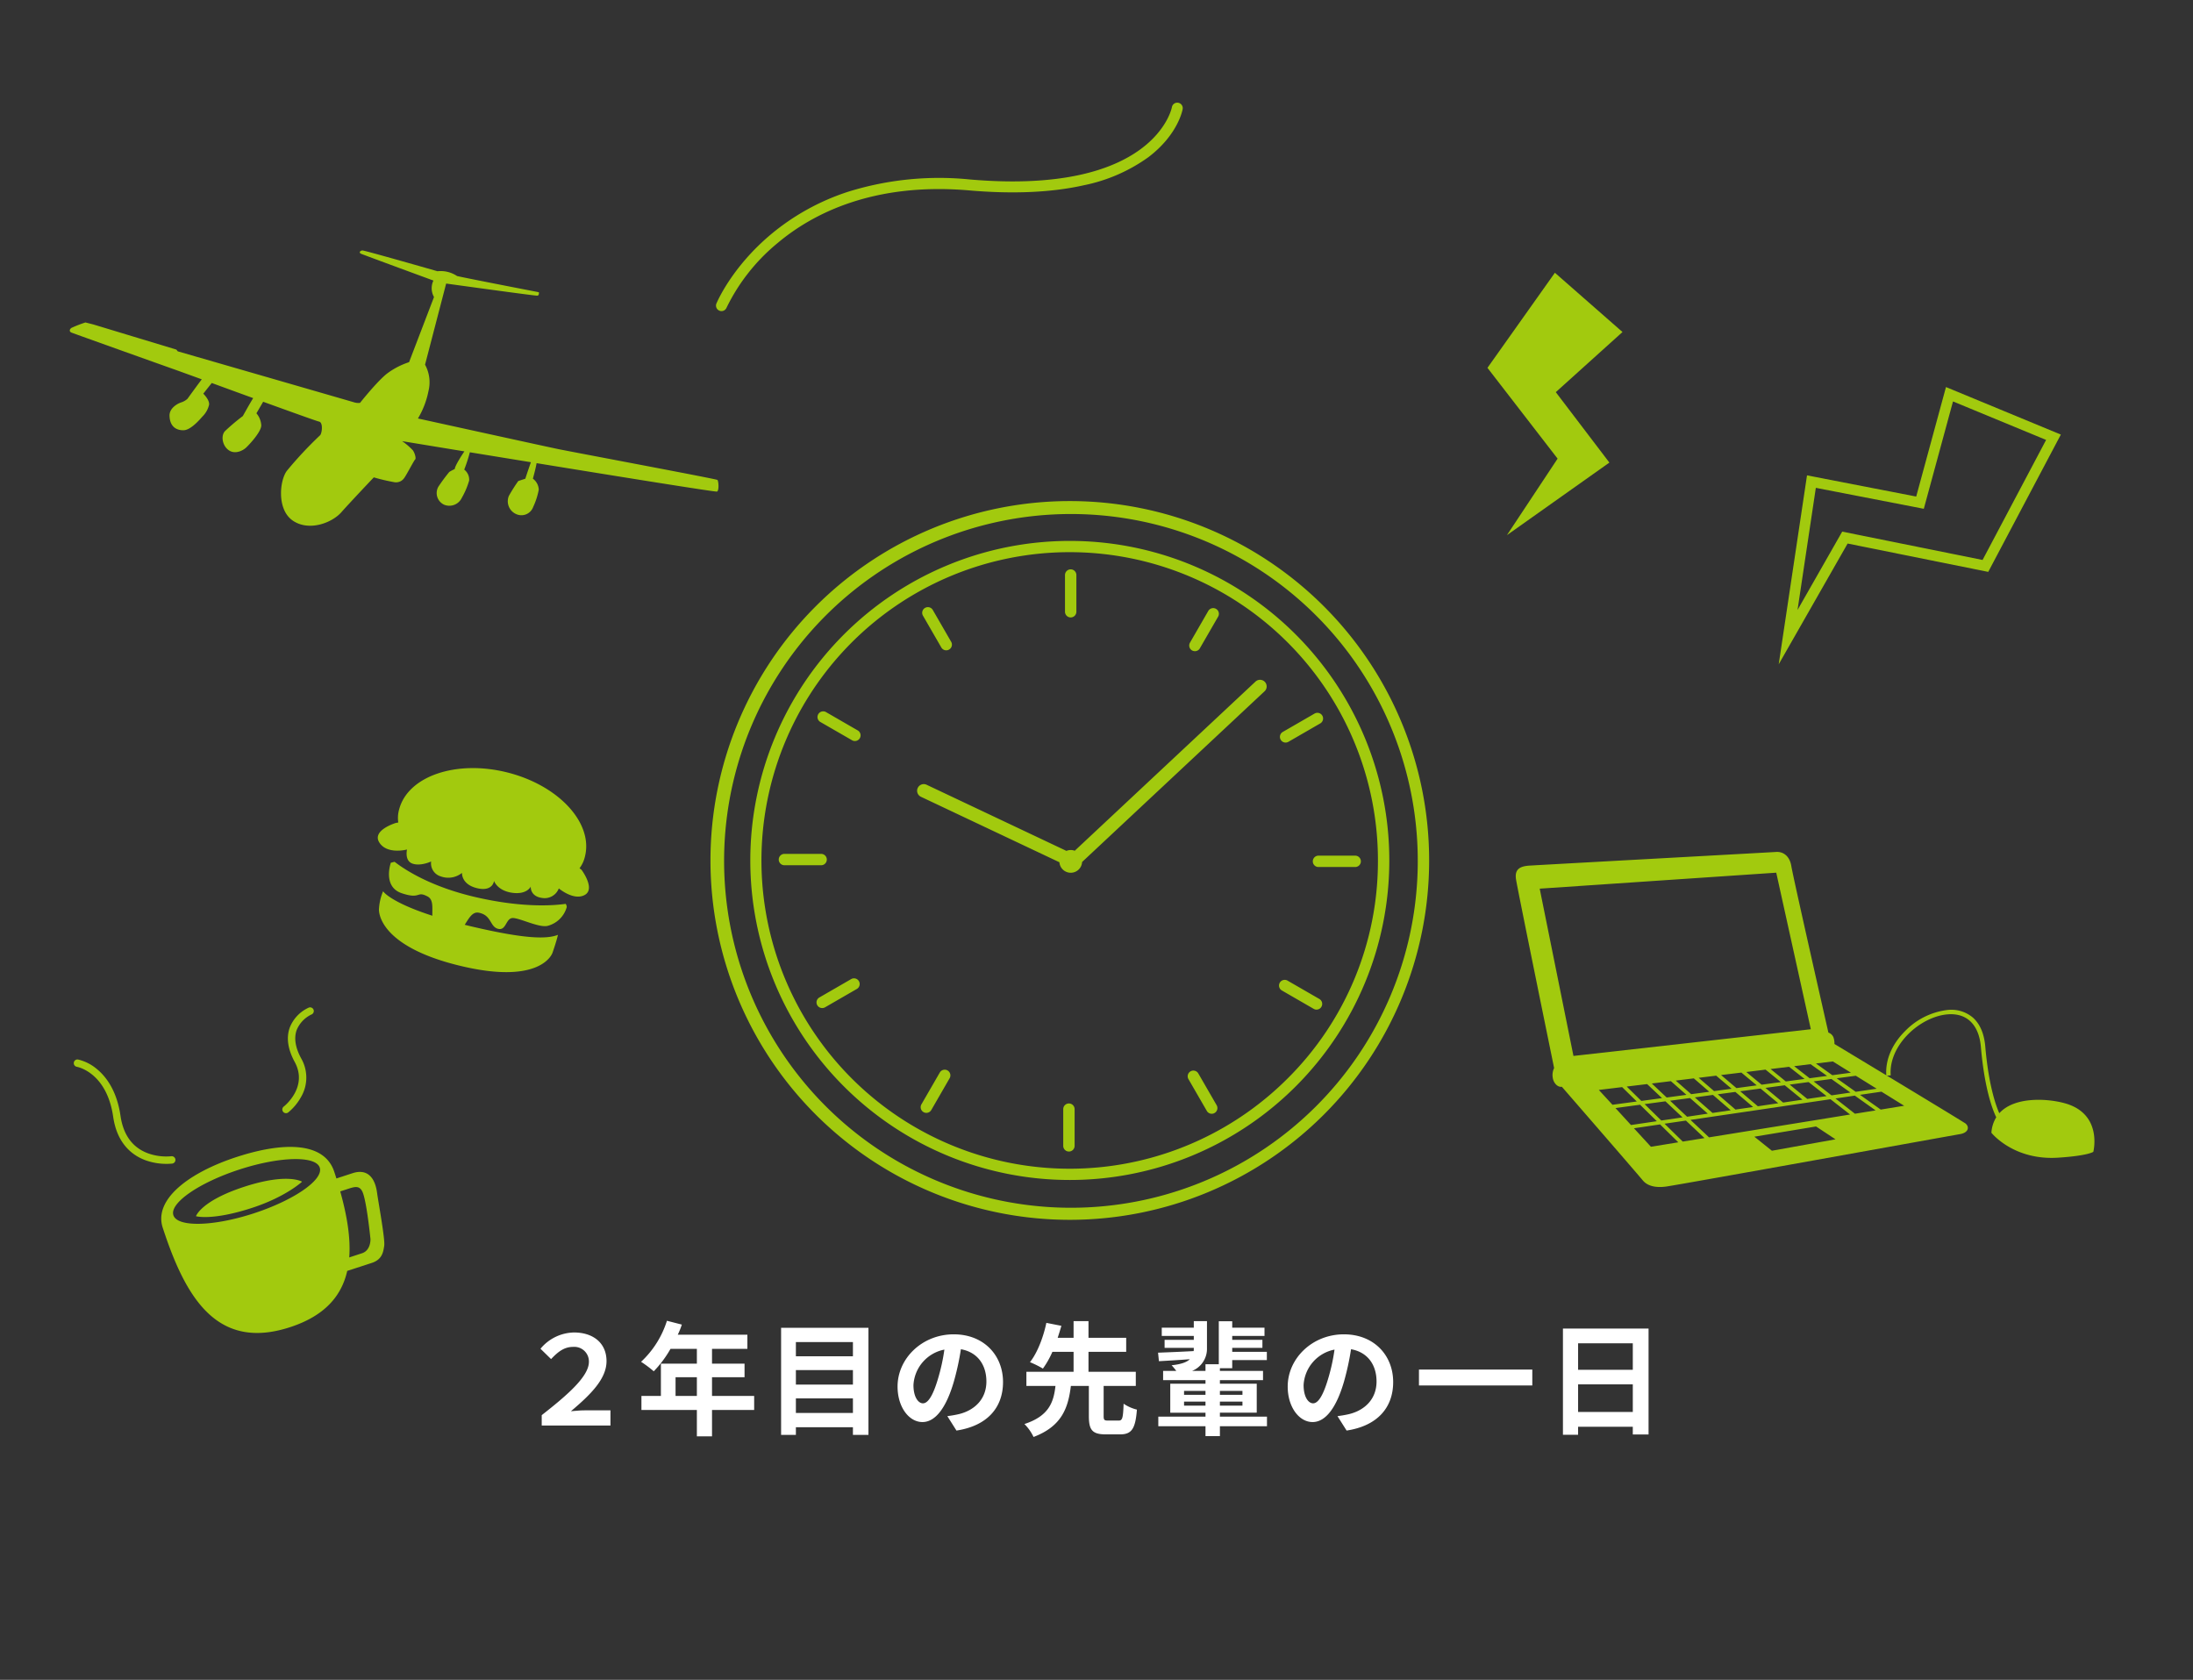 <svg id="dairy_schedule_btn.svg" xmlns="http://www.w3.org/2000/svg" width="534" height="409" viewBox="0 0 534 409">
  <rect x="0" y="0" width="534" height="409" fill="#333333" stroke="none"/>
  <defs>
    <style>
      .cls-1 {
        fill:  transparent;
      }

      .cls-2 {
        fill: #fff;
      }

      .cls-2, .cls-3 {
        fill-rule: evenodd;
      }

      .cls-3 {
        fill: #a2ca0e;
      }
    </style>
  </defs>
  <rect id="長方形_9_のコピー" data-name="長方形 9 のコピー" class="cls-1" width="534" height="409" rx="35" ry="35"/>
  <path id="_年目の先輩の一日" data-name="２年目の先輩の一日" class="cls-2" d="M2296.91,3772.08h16.74v-3.69h-6.33c-1.08,0-2.1.12-3.3,0.21,4.77-4.02,8.67-7.86,8.67-12.18,0-4.5-3.33-6.99-7.92-6.99a10.837,10.837,0,0,0-8.16,3.96l2.58,2.52c1.8-1.92,3.3-2.97,5.37-2.97a3.554,3.554,0,0,1,3.84,3.63c0,3.54-5.13,8.01-11.49,12.99v2.52Zm32.59-7.2v-4.56h5.19v4.56h-5.19Zm19.14,0h-10.26v-4.56h7.92v-3.3h-7.92v-3.6h8.61v-3.45h-16.95a19.153,19.153,0,0,0,.99-2.46l-3.63-.93a23.135,23.135,0,0,1-6.3,9.99,27.61,27.61,0,0,1,3.09,2.31,26.961,26.961,0,0,0,4.08-5.46h6.42v3.6h-8.76v7.86h-4.74v3.42h13.5v6.42h3.69v-6.42h10.26v-3.42Zm10.16,4.14v-3.54h13.89v3.54H2358.8Zm13.89-10.44v3.54H2358.8v-3.54h13.89Zm0-6.81v3.45H2358.8v-3.45h13.89Zm-17.49-3.48v26.07h3.6v-1.86h13.89v1.86h3.78v-26.07H2355.2Zm34.54,18.39c-1.11,0-2.31-1.47-2.31-4.47a9.315,9.315,0,0,1,7.53-8.61,47.687,47.687,0,0,1-1.59,7.2C2392.17,3764.82,2390.97,3766.68,2389.74,3766.68Zm8.16,6.63c7.5-1.14,11.34-5.58,11.34-11.82,0-6.48-4.65-11.61-12-11.61-7.71,0-13.68,5.88-13.68,12.72,0,5.01,2.79,8.64,6.06,8.64,3.24,0,5.82-3.66,7.59-9.66a64.564,64.564,0,0,0,1.77-8.07c3.99,0.69,6.21,3.75,6.21,7.86,0,4.32-2.94,7.05-6.75,7.95-0.78.18-1.62,0.33-2.76,0.48Zm36.92-2.43c-0.93,0-1.08-.15-1.08-1.14v-7.29h7.83V3759h-11.52v-4.86h9.18v-3.42h-9.18v-4.05h-3.63v4.05h-3.87c0.33-1.02.63-1.98,0.9-2.91l-3.66-.72c-0.63,3.06-2.04,7.11-3.99,9.57a23.617,23.617,0,0,1,3.15,1.56,21.73,21.73,0,0,0,2.31-4.08h5.16V3759h-11.49v3.45h7.08c-0.45,3.96-1.59,7.32-7.56,9.27a11.338,11.338,0,0,1,2.22,3.15c6.9-2.61,8.43-7.08,9.09-12.42h4.38v7.29c0,3.39.78,4.5,4.14,4.5h3.45c2.79,0,3.75-1.29,4.11-6.03a9.9,9.9,0,0,1-3.24-1.44c-0.12,3.54-.3,4.11-1.2,4.11h-2.58Zm18.5-3.63v-0.99h5.22v0.99h-5.22Zm0-3.6h5.22v0.96h-5.22v-0.96Zm14.22,0v0.96h-5.49v-0.96h5.49Zm0,3.6h-5.49v-0.99h5.49v0.99Zm5.97,2.67h-11.46v-0.96h8.97v-7.05h-8.97v-0.87h10.5v-2.25h-10.5v-0.66h3v-1.98h8.43v-2.01h-8.43v-0.96h7.35v-1.95h-7.35v-0.96h7.86v-2.01h-7.86v-1.56h-3.27v10.47h-3.24v1.62h-3.27a5.8,5.8,0,0,0,3.63-5.55v-6.57h-3.21v1.59h-7.8v2.01h7.8v0.96h-7.11v1.95h7.11v0.03a6.025,6.025,0,0,1-.03.75c-3.24.18-6.36,0.3-8.67,0.39l0.21,2.07c2.13-.12,4.8-0.27,7.53-0.48-0.75.72-2.1,1.23-4.44,1.47a15.545,15.545,0,0,1,1.14,1.38h-3.21v2.25h10.32v0.87h-8.58v7.05h8.58v0.96h-11.49v2.34h11.49v2.4h3.51v-2.4h11.46v-2.34Zm11.23-3.24c-1.11,0-2.31-1.47-2.31-4.47a9.315,9.315,0,0,1,7.53-8.61,47.687,47.687,0,0,1-1.59,7.2C2487.17,3764.82,2485.97,3766.68,2484.74,3766.68Zm8.16,6.63c7.5-1.14,11.34-5.58,11.34-11.82,0-6.48-4.65-11.61-12-11.61-7.71,0-13.68,5.88-13.68,12.72,0,5.01,2.79,8.64,6.06,8.64,3.24,0,5.82-3.66,7.59-9.66a64.564,64.564,0,0,0,1.77-8.07c3.99,0.69,6.21,3.75,6.21,7.86,0,4.32-2.94,7.05-6.75,7.95-0.78.18-1.62,0.33-2.76,0.48Zm17.62-14.85v3.87h27.6v-3.87h-27.6Zm38.75,10.32v-6.72h13.32v6.72h-13.32Zm13.32-16.71v6.45h-13.32v-6.45h13.32Zm-17.01-3.6v25.86h3.69v-1.95h13.32v1.89h3.84v-25.8h-20.85Z" transform="translate(-2165 -3425)"/>
  <path id="シェイプ_1" data-name="シェイプ 1" class="cls-3" d="M2339.69,3541.85c-0.27-.23-35.17-6.77-38.68-7.49s-34.24-7.47-34.24-7.47a20.78,20.78,0,0,0,2.57-6.7,8.906,8.906,0,0,0-.84-6.4l5.14-19.75s21.69,3,22.2,2.95,0.37-.84.37-0.84-16.93-3.27-19.91-3.94a7.218,7.218,0,0,0-4.78-1.17s-17.78-5.1-18.28-5.06-0.99.51-.28,0.82,17.58,6.51,17.58,6.51a4.335,4.335,0,0,0,.14,4.01l-6.07,15.86a18.552,18.552,0,0,0-5.29,2.72c-2.44,1.87-6.65,7.19-6.65,7.19a3.52,3.52,0,0,1-1.37-.11c-0.68-.21-43.02-12.44-43.02-12.44l-0.33-.42-20.25-6.13-1.89-.48a29.361,29.361,0,0,0-3.42,1.33c-0.51.37-.56,0.9,0.02,1.14s22.81,8.18,25.68,9.19c0.69,0.25,2.96,1.07,6.04,2.19-1.18,1.55-3.49,4.75-3.49,4.75a4.215,4.215,0,0,1-1.5.86c-0.85.26-2.91,1.37-2.86,3.25,0.08,3.1,2.22,3.6,3.51,3.53,1.72-.1,3.87-2.61,4.49-3.32a5.906,5.906,0,0,0,1.63-2.88c0.16-1.19-1.41-2.7-1.41-2.7l2.06-2.6c3.06,1.12,6.61,2.42,10.09,3.68-0.81,1.29-2.52,4.37-2.52,4.37a49.868,49.868,0,0,0-4.38,3.7c-1,1.14-.61,3.52.94,4.61s3.44,0.12,4.25-.64,3.63-3.79,3.68-5.37a4.962,4.962,0,0,0-1.18-2.97l1.64-2.81c6.98,2.53,13.11,4.73,13.58,4.82,1.09,0.19.75,2.89,0.27,3.35a95.882,95.882,0,0,0-8.09,8.66c-1.77,2.4-2.47,9.48,1.5,12.14s9.52,0.49,11.77-2.06c2.06-2.33,7.91-8.5,7.91-8.5a47.154,47.154,0,0,0,4.88,1.15,2.4,2.4,0,0,0,2.5-.96c0.46-.55,2.43-4.36,2.69-4.55s-0.02-1.45-.55-2.22a15.767,15.767,0,0,0-2.62-2.24s6.24,1.03,15.16,2.49c-0.6.89-2.26,3.42-2.35,4.3a12.127,12.127,0,0,0-1.33.71,43.744,43.744,0,0,0-2.66,3.6,3.127,3.127,0,0,0,1.39,4.37,3.352,3.352,0,0,0,4.34-1.71,18.749,18.749,0,0,0,1.77-4.17,3.079,3.079,0,0,0-1.2-2.66,37.012,37.012,0,0,0,1.37-4.22l14.87,2.42c-0.37,1.04-1,2.85-1.36,4.02-0.28.08-1.72,0.56-1.72,0.56a40.675,40.675,0,0,0-2.3,3.64,3.413,3.413,0,0,0,1.79,4.41,3.052,3.052,0,0,0,4.14-1.73,17.7,17.7,0,0,0,1.36-4.21,3.5,3.5,0,0,0-1.43-2.68s0.69-2.48.9-3.78c20.7,3.37,43.64,7.06,43.94,6.92C2340.14,3544.42,2339.97,3542.08,2339.69,3541.85Z" transform="translate(-2165 -3425)"/>
  <path id="シェイプ_2" data-name="シェイプ 2" class="cls-3" d="M2340.68,3500.75a1.3,1.3,0,0,1-.51-0.11,1.332,1.332,0,0,1-.72-1.74c0.15-.36,3.69-8.74,13.11-16.7a56.484,56.484,0,0,1,19.04-10.54,74.522,74.522,0,0,1,29.61-2.96c44.85,3.86,49.12-17.38,49.15-17.6a1.33,1.33,0,0,1,2.62.46c-0.04.26-1.17,6.26-8.32,11.69a40.7,40.7,0,0,1-15.71,6.85c-7.8,1.76-17.2,2.19-27.96,1.26-23.54-2.03-38.34,5.84-46.61,12.79a46.892,46.892,0,0,0-12.47,15.78A1.344,1.344,0,0,1,2340.68,3500.75Z" transform="translate(-2165 -3425)"/>
  <path id="シェイプ_9" data-name="シェイプ 9" class="cls-3" d="M2560.08,3505.84l-16.24,14.64,13.05,17.15-24.95,17.67,12.34-18.63-17.08-22.11,16.42-23.15Z" transform="translate(-2165 -3425)"/>
  <path id="シェイプ_10" data-name="シェイプ 10" class="cls-3" d="M2598.12,3586.74l6.89-46,26.59,5.16,7.25-26.66,27.97,11.57-17.68,33.43-34.24-6.9Zm9.04-42.96-4.46,29.74,10.88-19.08,34.18,6.9,15.47-29.23-22.67-9.37-7.11,26.14Z" transform="translate(-2165 -3425)"/>
  <path id="シェイプ_11" data-name="シェイプ 11" class="cls-3" d="M2425.5,3547a87.5,87.5,0,1,0,87.5,87.5A87.506,87.506,0,0,0,2425.5,3547Zm59.91,147.41a84.455,84.455,0,1,1,18.16-26.93A84.322,84.322,0,0,1,2485.41,3694.41ZM2425.5,3556.7a77.8,77.8,0,1,0,77.8,77.8A77.8,77.8,0,0,0,2425.5,3556.7Zm53.06,130.86a75.058,75.058,0,1,1,21.97-53.06A74.569,74.569,0,0,1,2478.56,3687.56Zm-52.84-112.23a1.383,1.383,0,0,0,1.38-1.38v-8.94a1.385,1.385,0,1,0-2.77,0v8.94A1.385,1.385,0,0,0,2425.72,3575.33Zm-31.51,7.31a1.381,1.381,0,0,0,1.2.7,1.306,1.306,0,0,0,.69-0.19,1.379,1.379,0,0,0,.51-1.89l-4.47-7.74a1.384,1.384,0,0,0-2.4,1.38Zm-20.35,20.2-7.74-4.47a1.387,1.387,0,0,0-1.39,2.4l7.75,4.47A1.384,1.384,0,1,0,2373.86,3602.84Zm-7.53,31.44a1.383,1.383,0,0,0-1.38-1.38h-8.94a1.385,1.385,0,1,0,0,2.77h8.94A1.385,1.385,0,0,0,2366.33,3634.28Zm5.93,29.11-7.74,4.47a1.381,1.381,0,0,0,.69,2.58,1.421,1.421,0,0,0,.69-0.18l7.74-4.47A1.384,1.384,0,1,0,2372.26,3663.39Zm23.47,22.24a1.388,1.388,0,0,0-1.89.51l-4.47,7.74a1.386,1.386,0,0,0,1.2,2.08,1.4,1.4,0,0,0,1.2-.69l4.47-7.75A1.388,1.388,0,0,0,2395.73,3685.63Zm29.55,8.04a1.383,1.383,0,0,0-1.38,1.38v8.94a1.385,1.385,0,1,0,2.77,0v-8.94A1.385,1.385,0,0,0,2425.28,3693.67Zm31.51-7.31a1.384,1.384,0,0,0-2.4,1.38l4.47,7.74a1.381,1.381,0,0,0,1.2.7,1.331,1.331,0,0,0,.69-0.19,1.388,1.388,0,0,0,.51-1.89Zm29.48-18.13-7.75-4.47a1.384,1.384,0,0,0-1.38,2.4l7.74,4.47a1.357,1.357,0,0,0,.69.19A1.39,1.39,0,0,0,2486.27,3668.23Zm-1.6-33.51a1.383,1.383,0,0,0,1.38,1.38h8.94a1.385,1.385,0,1,0,0-2.77h-8.94A1.385,1.385,0,0,0,2484.67,3634.72Zm-7.82-29.62a1.381,1.381,0,0,0,1.2.7,1.357,1.357,0,0,0,.69-0.19l7.74-4.47a1.384,1.384,0,1,0-1.38-2.4l-7.74,4.47A1.379,1.379,0,0,0,2476.85,3605.1Zm-21.58-21.73a1.45,1.45,0,0,0,.69.18,1.36,1.36,0,0,0,1.2-.69l4.47-7.74a1.387,1.387,0,0,0-2.4-1.39l-4.47,7.75A1.388,1.388,0,0,0,2455.27,3583.37Zm15.47,7.56-44.04,41.21a2.613,2.613,0,0,0-.97-0.18,2.861,2.861,0,0,0-1.06.21l-34.04-16.1a1.619,1.619,0,0,0-1.38,2.93l33.72,15.94a2.766,2.766,0,0,0,5.52-.06l44.46-41.59A1.617,1.617,0,0,0,2470.74,3590.93Z" transform="translate(-2165 -3425)"/>
  <path id="シェイプ_14" data-name="シェイプ 14" class="cls-3" d="M2224.51,3713.94c-10.6,3.44-11.79,7.18-11.79,7.18s3.91,1.15,13.63-2.02c8.26-2.69,12.2-6.38,12.2-6.38S2235.1,3710.5,2224.51,3713.94Zm26.36-3.3c-1.68.55-3.01,0.98-3.96,1.29-0.16-.53-0.33-1.07-0.51-1.6-2.38-7.32-12.27-7.38-23.8-3.62s-20.23,10.29-17.98,17.2c5.58,17.14,13.25,30.01,30.98,24.24,8.45-2.75,12.56-7.57,13.95-13.71,1.81-.59,4.56-1.48,5.96-1.94,2.53-.82,2.82-2.62,3.05-4.21s-1.41-10.43-1.74-12.84C2256.3,3711.51,2254.29,3709.53,2250.87,3710.64Zm-43.65,10.24c-0.96-2.94,6.24-7.93,16.08-11.13s18.6-3.4,19.56-.46-6.24,7.93-16.08,11.14S2208.18,3723.83,2207.22,3720.88Zm47.99,5.8s0.13,2.75-2.06,3.46c-0.78.26-1.94,0.63-3.11,1.02,0.37-4.82-.57-10.27-2.19-16.08,0.56-.18,1.11-0.36,1.57-0.51,1.78-.58,3.04-1.07,3.82.57C2254.28,3717.33,2255.21,3726.68,2255.21,3726.68Zm-48.11-18.41a0.749,0.749,0,0,1-.16.04,15.156,15.156,0,0,1-6.45-.79c-3.08-1.12-6.95-3.86-7.93-10.6-1.55-10.72-8.56-12.13-8.86-12.18a0.9,0.9,0,0,1-.72-1.04,0.886,0.886,0,0,1,1.03-.73,11.012,11.012,0,0,1,4.58,2.32c2.12,1.74,4.84,5.12,5.75,11.37,0.68,4.7,2.95,7.79,6.76,9.17a13.12,13.12,0,0,0,5.6.69,0.9,0.9,0,0,1,1.01.78A0.889,0.889,0,0,1,2207.1,3708.27Zm27.83-12.28a0.9,0.9,0,0,1-.83-1.57h0c0.24-.19,5.97-4.79,2.66-10.86-1.67-3.08-2.08-5.88-1.22-8.32a8.9,8.9,0,0,1,4.63-4.9,0.893,0.893,0,0,1,1.17.48,0.909,0.909,0,0,1-.48,1.18,7.209,7.209,0,0,0-3.64,3.85c-0.67,1.95-.29,4.25,1.12,6.85a9.375,9.375,0,0,1-.06,9.44,12.972,12.972,0,0,1-3.08,3.7A0.805,0.805,0,0,1,2234.93,3695.99Z" transform="translate(-2165 -3425)"/>
  <path id="シェイプ_8" data-name="シェイプ 8" class="cls-3" d="M2279.35,3650.46c-0.41-.1-0.8-0.19-1.19-0.29,1.02-1.59,1.87-3.23,3.39-2.95,3.21,0.6,2.69,3.41,4.73,3.93s1.86-2.68,3.63-2.63,6.3,2.38,8.39,1.92a6.545,6.545,0,0,0,4.7-4.57,1.282,1.282,0,0,0-.26-0.8c-3.25.46-10.7,0.94-21.81-1.61-10.74-2.47-17.05-6.47-19.85-8.63-0.58.14-.91,0.23-0.91,0.23s-2.08,5.83,2.65,7.42,3.53-.68,6.31.8c1.45,0.78,1.1,2.72,1.15,4.68-10.15-3.27-11.92-5.86-11.92-5.86a1.162,1.162,0,0,1-.07-0.11,12.945,12.945,0,0,0-1.01,4.34s-0.83,8.76,19.42,13.74,22.83-3.08,22.83-3.08,0.93-2.61,1.33-4.37C2298.21,3653.64,2293.16,3653.74,2279.35,3650.46Zm27.26-13.67s-0.17-.14-0.49-0.39a7.641,7.641,0,0,0,1.31-2.83c2.08-8.17-6.37-17.34-18.87-20.49s-24.31.91-26.39,9.07a7.619,7.619,0,0,0-.19,3.11c-0.41.07-.63,0.12-0.63,0.12s-5.88,1.77-3.98,4.76,6.74,1.7,6.74,1.7-0.66,2.73,1.33,3.43,4.54-.52,4.54-0.52a3.322,3.322,0,0,0,2.37,3.64,5.318,5.318,0,0,0,5.15-.86s-0.21,2.79,3.65,3.72,4.15-1.76,4.15-1.76,0.78,2.36,4.4,2.88,4.54-1.51,4.54-1.51-0.23,2.4,2.83,2.78a3.686,3.686,0,0,0,4-2.33s3.64,3.08,6.32,1.59S2306.61,3636.79,2306.61,3636.79Z" transform="translate(-2165 -3425)"/>
  <path id="シェイプ_6" data-name="シェイプ 6" class="cls-3" d="M2667.93,3693.66c-4.19-1.21-12.36-1.77-16.1,2.39-0.89-2.02-2.61-6.96-3.41-16.25-0.28-3.18-1.32-5.57-3.1-7.11a8.15,8.15,0,0,0-6.14-1.78,17.217,17.217,0,0,0-10.28,5.13c-3.24,3.22-4.86,7.09-4.58,10.87l1.07-.08c-0.55-7.36,7.17-14.32,13.88-14.86,4.67-.37,7.61,2.52,8.08,7.93,0.9,10.37,2.89,15.39,3.74,17.13a8.187,8.187,0,0,0-1.18,3.77s5.32,6.77,16.23,6.07c7.4-.48,8.59-1.43,8.59-1.43S2677.07,3696.29,2667.93,3693.66Z" transform="translate(-2165 -3425)"/>
  <path id="シェイプ_5" data-name="シェイプ 5" class="cls-3" d="M2642.24,3701.14c-2.42.41-66.86,12.06-71.41,12.74-1.46.22-4.25,0.38-5.79-1.46-2.79-3.32-19.73-22.82-19.73-22.82-1.03.19-2.06-.97-2.21-2.2a3.892,3.892,0,0,1,.33-2.35s-8.83-43.15-9.26-45.85c-0.41-2.45.77-3.28,3.22-3.44s58.65-3.23,60.13-3.33,3.25,0.78,3.68,3.48,9.02,40.51,9.02,40.51a2.018,2.018,0,0,1,1.22,1.12,4.473,4.473,0,0,1,.25,1.65s27.75,16.72,31.59,19.15C2644.56,3699,2644.67,3700.73,2642.24,3701.14Zm-25.35-14.22-4.65.62,4.63,3.29,5.11-.75Zm-16.25-2.18-4.5.55,3.71,3.02,4.57-.61Zm5.01,2.79,4.25-.57-4.03-2.86-3.99.49Zm-10.73-2.1-4.69.58,3.73,3.09,4.69-.63Zm-5.89.72-4.95.6,3.75,3.18,4.94-.67Zm-6.14.75-4.26.52,3.75,3.24,4.27-.57Zm-5.44.66-4.4.54,3.76,3.31,4.41-.59Zm-5.58.68-4.65.57,3.62,3.41,4.81-.65Zm-5.79.71-4.97.6,3.56,3.5,5.04-.68Zm-0.61,4.88,4.06,3.99,5.17-.76-4.16-3.91Zm10.34,3.07,5.04-.75-4.32-3.8-4.86.65Zm6.19-.92,4.44-.65-4.33-3.74-4.42.6Zm5.59-.82,4.29-.63-4.32-3.67-4.28.58Zm5.45-.81,4.97-.73-4.31-3.58-4.96.66Zm6.15-.9,4.71-.7-4.31-3.51-4.7.64Zm5.89-.88,4.69-.69-4.37-3.42-4.61.62Zm5.9-.87,4.62-.68-4.65-3.31-4.33.59Zm-3.8-7.76,4,2.85,4.53-.61-4.41-2.74Zm-59.04-1.84,57.8-6.5-8.42-38.12-57.6,3.89Zm9.5,11.89,5.92-.8-3.57-3.5-5.67.69Zm4.51,4.93,6.29-.93-4.08-4.01-5.99.81Zm11.52,4.21-4.44-4.36-6.36.94,4.13,4.5Zm6.38-1.03-4.53-4.26-5.2.76,4.43,4.35Zm31.9,0.3-4.74-3.13-15.02,2.49,4.27,3.42Zm3.55-6.04-4.77-3.72-4.72.69-3.19.47-2.72.4-1.17.18-4.99.74-9.72,1.43-1.35.2-6.23.92,4.51,4.25,5.28-.85,10.23-1.66,0.82-.13,7.3-1.18,0.81-.13Zm6.21-1-5.06-3.6-4.71.7,4.74,3.71Zm1.25-.2,5.71-.93-5.53-3.43-5.23.77Z" transform="translate(-2165 -3425)"/>
</svg>
